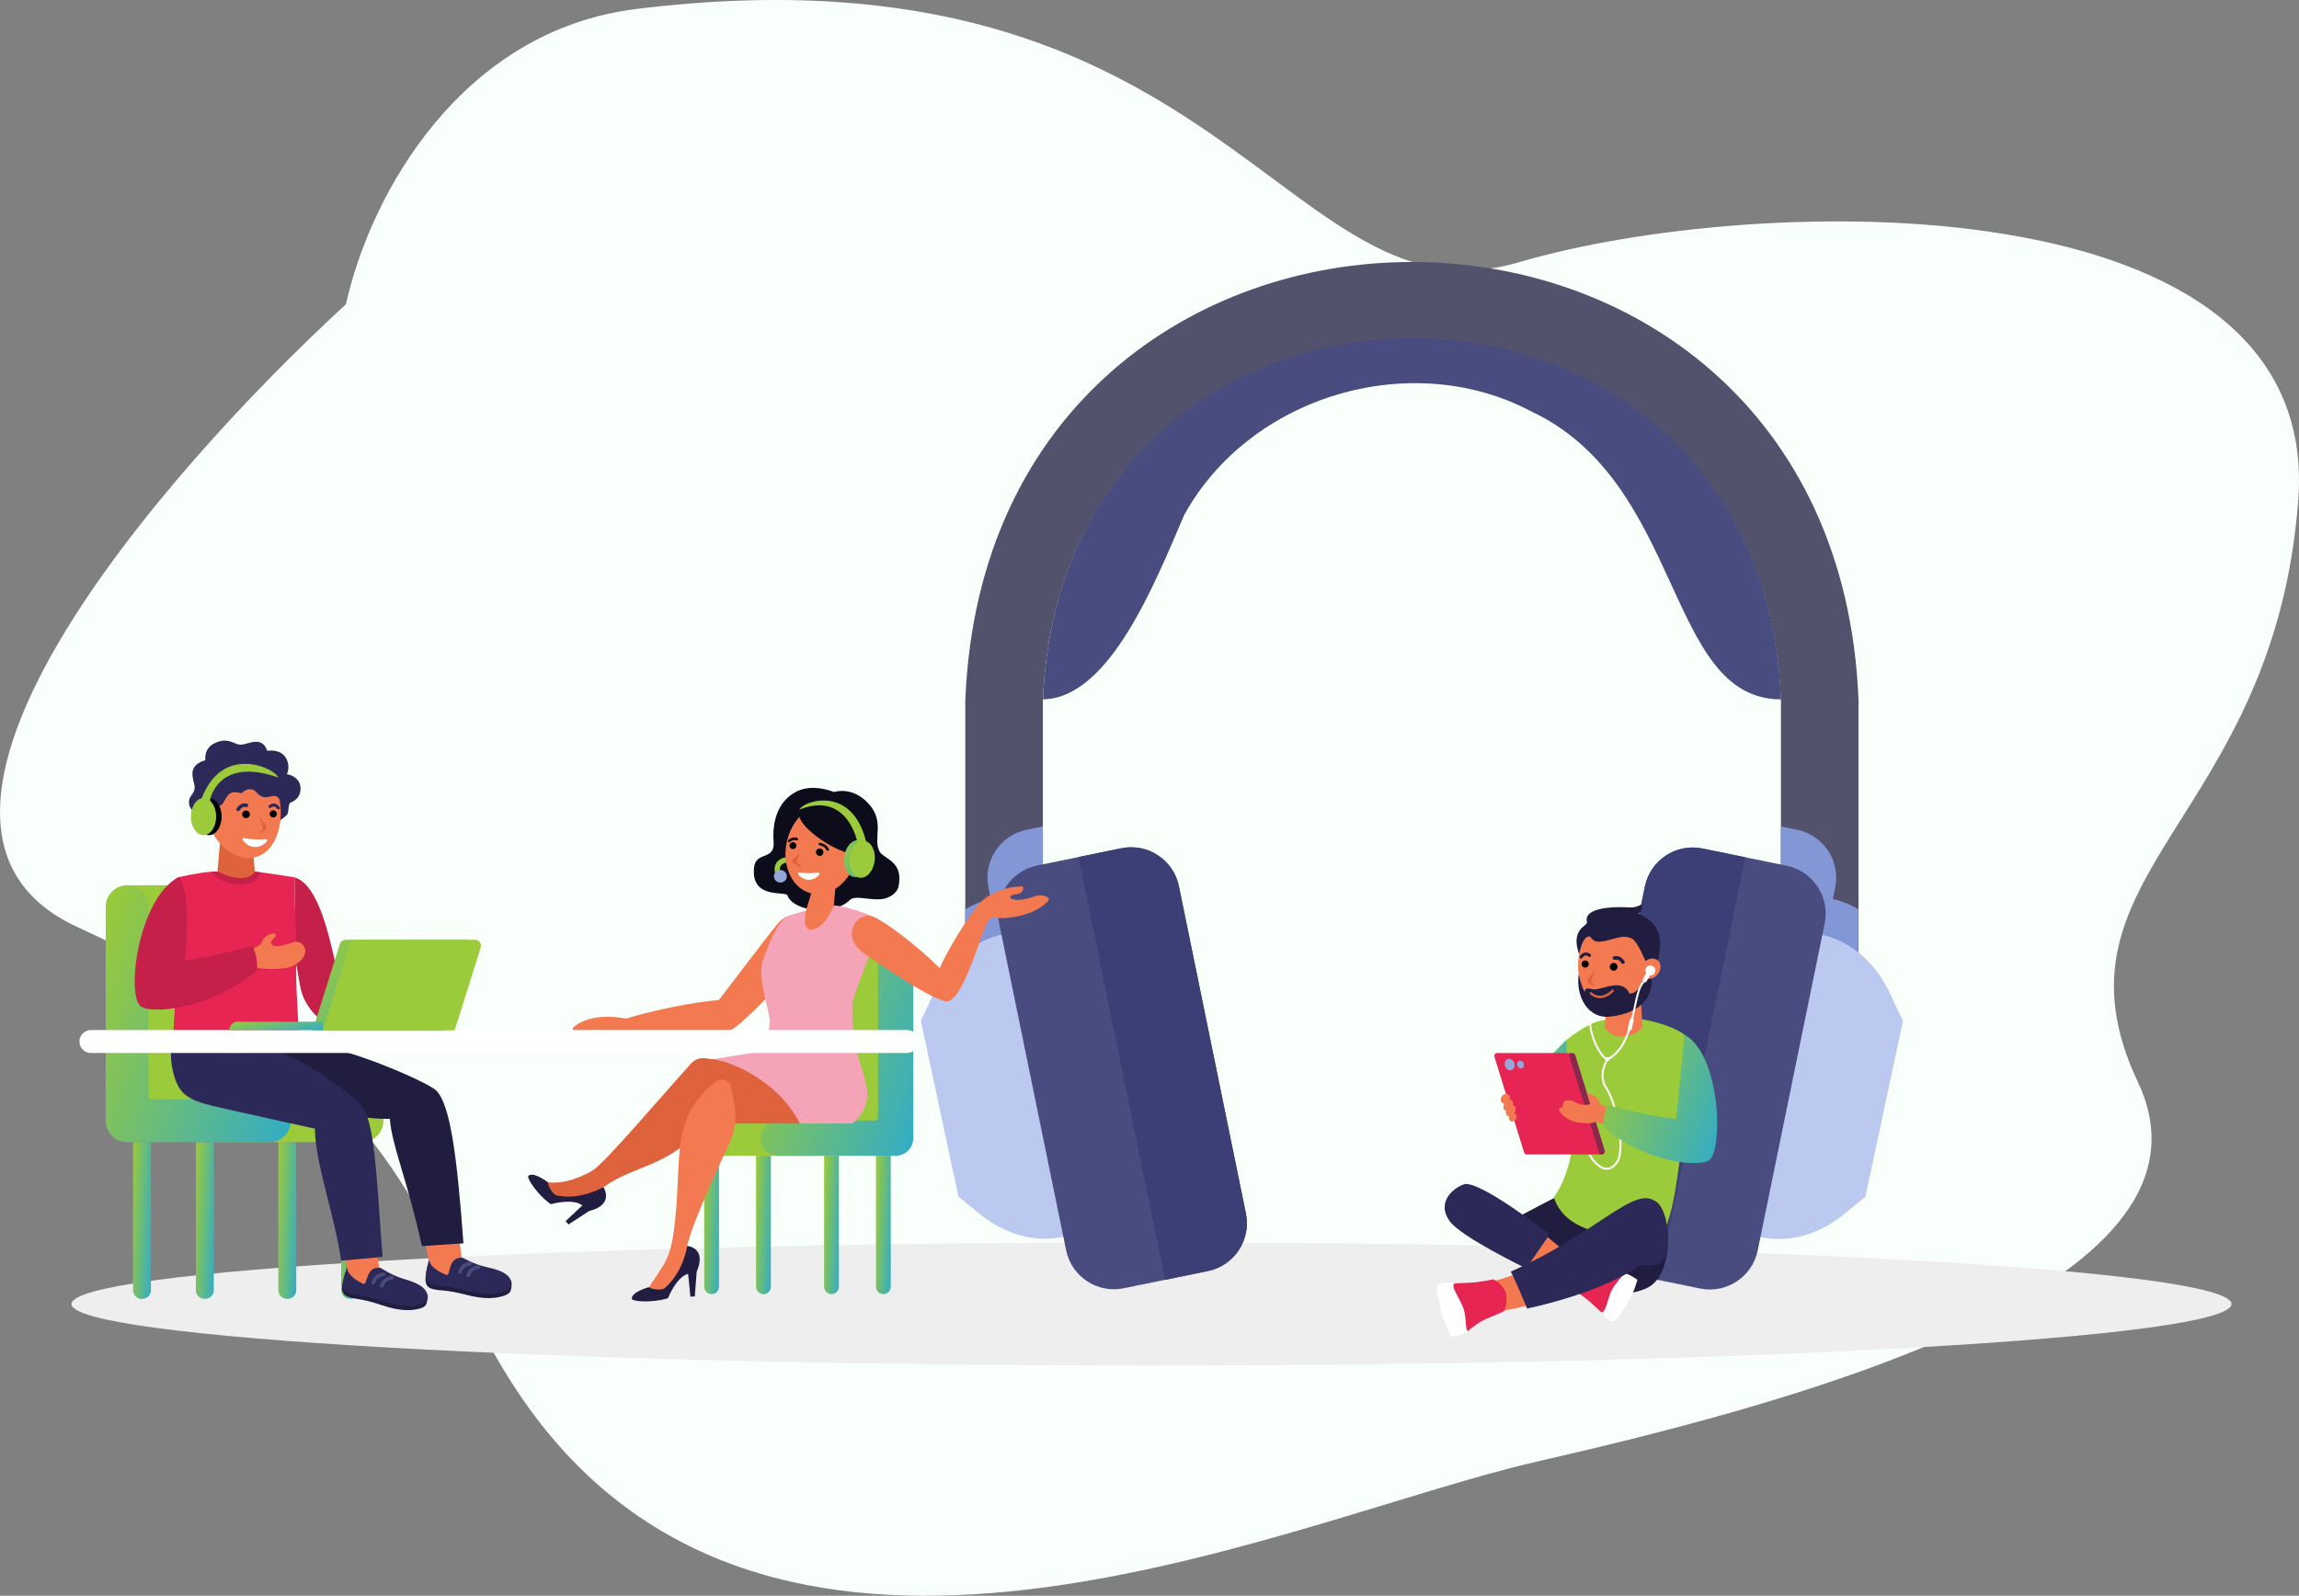 <svg width="579" height="402" viewBox="0 0 579 402" fill="none" xmlns="http://www.w3.org/2000/svg">
<rect x="0" y="0" width="579" height="402" fill="#808080" stroke="none"/>
<path d="M160.304 2.254C116.319 7.661 93.368 48.6 87.112 76.663C40.82 119.183 -36.38 207.97 19.55 233.562C115.263 277.357 104.002 322.854 141.067 364.523C207.207 438.879 327.331 381.956 386.448 368.35C445.564 354.744 563.328 325.405 538.462 272.68C513.595 219.956 572.712 207.2 578.811 125.986C584.91 44.773 441.811 48.6 382.694 66.033C323.578 83.467 309.033 -16.03 160.304 2.254Z" fill="#F9FFFA"/>
<path d="M290 344C440.221 344 562 337.06 562 328.5C562 319.94 440.221 313 290 313C139.779 313 18 319.94 18 328.5C18 337.06 139.779 344 290 344Z" fill="#EFEEEE"/>
<path d="M468.068 176.36H448.53C443.486 55.111 267.769 54.956 262.657 176.36H243.117C249.02 29.16 462.218 29.267 468.068 176.36Z" fill="#52526D"/>
<path d="M448.557 176.177C419.486 176.203 424.163 121.715 385.63 103.634C355.369 87.6 314.783 99.709 298.25 129.708C290.979 146.589 279.509 175.917 262.682 176.177C267.794 54.774 443.513 54.927 448.557 176.177Z" fill="#494C7F"/>
<path d="M468.069 176.255H448.529V240.465H468.069V176.255Z" fill="#52526D"/>
<path d="M448.49 208.197V243.376H468.03V229.058C466.023 227.86 463.864 226.982 461.597 226.457L462.19 223.555C463.552 216.901 459.26 210.404 452.609 209.041L448.49 208.197Z" fill="#8397D6"/>
<path d="M442.816 311.526L443.542 311.675C450.625 313.126 458.148 311.022 464.518 305.809L469.798 301.487L479.256 257.232L476.029 250.322C472.295 242.329 465.921 236.925 458.408 235.387L442.816 311.526Z" fill="#BBC8F0"/>
<path d="M459.547 232.605L442.675 315.011C441.313 321.665 434.812 325.957 428.162 324.594L406.966 320.252C400.313 318.889 396.029 312.389 397.391 305.735L414.263 223.331C415.625 216.677 422.118 212.389 428.77 213.752L449.966 218.094C456.618 219.454 460.909 225.951 459.547 232.605Z" fill="#494C7F"/>
<path d="M439.56 215.961L417.755 322.461L406.964 320.25C400.311 318.887 396.027 312.387 397.389 305.733L414.261 223.329C415.623 216.675 422.116 212.387 428.768 213.75L439.56 215.961Z" fill="#3C3F75"/>
<path d="M262.647 176.197H243.107V240.409H262.647V176.197Z" fill="#52526D"/>
<path d="M262.647 208.197V243.376H243.107V229.058C245.115 227.86 247.273 226.982 249.54 226.457L248.948 223.555C247.585 216.901 251.878 210.404 258.528 209.041L262.647 208.197Z" fill="#8397D6"/>
<path d="M268.355 311.468L267.63 311.617C260.546 313.068 253.023 310.964 246.653 305.751L241.373 301.429L231.916 257.171L235.144 250.261C238.879 242.269 245.253 236.867 252.765 235.327L268.355 311.468Z" fill="#BBC8F0"/>
<path d="M251.625 232.547L268.497 314.953C269.859 321.607 276.36 325.898 283.01 324.536L304.206 320.194C310.859 318.831 315.143 312.33 313.781 305.676L296.909 223.27C295.547 216.616 289.054 212.329 282.402 213.692L261.206 218.033C254.553 219.398 250.263 225.895 251.625 232.547Z" fill="#494C7F"/>
<path d="M271.611 215.903L293.416 322.403L304.207 320.192C310.86 318.829 315.144 312.328 313.782 305.674L296.91 223.268C295.548 216.614 289.055 212.327 282.403 213.69L271.611 215.903Z" fill="#3C3F75"/>
<path d="M179.213 326.013C178.186 326.013 177.352 325.179 177.352 324.151V291.159H181.075V324.151C181.075 325.181 180.241 326.013 179.213 326.013Z" fill="url(#paint0_linear_1729_14189)"/>
<path d="M192.276 326.013C191.248 326.013 190.414 325.179 190.414 324.151V291.159H194.138V324.151C194.138 325.181 193.304 326.013 192.276 326.013Z" fill="url(#paint1_linear_1729_14189)"/>
<path d="M209.416 326.013C208.389 326.013 207.555 325.179 207.555 324.151V291.159H211.278V324.151C211.278 325.181 210.444 326.013 209.416 326.013Z" fill="url(#paint2_linear_1729_14189)"/>
<path d="M222.479 326.013C221.451 326.013 220.617 325.179 220.617 324.151V291.159H224.341V324.151C224.341 325.181 223.507 326.013 222.479 326.013Z" fill="url(#paint3_linear_1729_14189)"/>
<path d="M201.883 242.197V281.458C201.883 281.905 201.521 282.268 201.074 282.268H176.737C174.282 282.268 172.291 284.259 172.291 286.715C172.291 289.17 174.282 291.162 176.737 291.162H201.88H206.326C208.781 291.162 210.772 289.17 210.772 286.715V282.268V242.199C210.772 239.744 208.781 237.752 206.326 237.752C203.871 237.75 201.883 239.741 201.883 242.197Z" fill="#9BCA3B"/>
<path d="M225.569 237.75H206.328V282.988H225.569V237.75Z" fill="#9BCA3B"/>
<path d="M221.123 242.197V281.458C221.123 281.905 220.761 282.268 220.314 282.268H195.977C193.522 282.268 191.531 284.259 191.531 286.715C191.531 289.17 193.522 291.162 195.977 291.162H221.121H225.567C228.022 291.162 230.012 289.17 230.012 286.715V282.268V242.199C230.012 239.744 228.022 237.752 225.567 237.752C223.114 237.75 221.123 239.741 221.123 242.197Z" fill="url(#paint4_linear_1729_14189)"/>
<path d="M182.592 251.784C184.441 252.812 184.461 259.22 183.823 259.595C162.51 261.078 157.133 260.301 157.133 260.301L157.401 256.673C157.401 256.673 169.693 252.797 182.592 251.784Z" fill="#F37A50"/>
<path d="M202.664 240.067C199.389 245.303 185.781 259.471 183.557 259.672L181.045 251.948C181.045 251.948 193.807 235.056 196.073 232.454C199.985 227.935 208.023 231.528 202.664 240.067Z" fill="#F37A50"/>
<path d="M153.49 256.156C154.676 256.188 155.935 256.285 157.628 256.578L158.862 257.224L158.73 259.322C156.953 261.76 151.635 262.155 151.149 262.155C149.885 262.155 149.29 262.235 149.208 262.058C149.123 261.882 148.915 260.737 150.754 260.678C153.063 260.603 151.707 258.644 146.916 259.975C145.718 260.308 143.583 259.55 144.447 258.773C145.402 257.912 148.091 256.012 153.49 256.156Z" fill="#F37A50"/>
<path d="M194.831 212.088C194.437 206.727 195.988 201.99 200.26 199.579C204.592 197.133 210.018 199.532 210.018 199.532C210.018 199.532 214.611 197.898 218.774 202.484C222.937 207.07 219.786 211.107 221.489 214.452C222.497 216.433 227.626 216.841 226.3 223.294C225.918 225.154 223.681 226.408 221.785 226.532C218.456 226.75 215.355 225.464 214.005 226.75C209.557 230.994 199.702 229.459 198.322 225.578C197.895 224.374 189.028 226.703 189.911 218.507C190.366 214.353 195.184 216.878 194.831 212.088Z" fill="#0D0C1A"/>
<path d="M202.954 229.417L209.994 228.118L212.633 231.632L207.023 243.135L198.771 236.131L202.954 229.417Z" fill="#F37A50"/>
<path d="M196.505 220.185L195.241 219.763C195.192 219.912 195.211 220.031 195.214 220.053L195.199 219.989C195.112 219.606 194.849 218.444 195.514 217.404C195.981 216.672 196.793 216.177 197.92 215.934L198.2 217.235C197.431 217.402 196.904 217.699 196.636 218.119C196.271 218.69 196.43 219.393 196.497 219.693C196.534 219.845 196.567 219.999 196.505 220.185Z" fill="#9BCA3B"/>
<path d="M198.166 220.756C198.166 221.63 197.441 222.34 196.545 222.34C195.649 222.34 194.924 221.63 194.924 220.756C194.924 219.882 195.649 219.172 196.545 219.172C197.438 219.175 198.166 219.882 198.166 220.756Z" fill="#95A6DB"/>
<path d="M193.829 257.157C193.951 254.969 190.413 245.979 192.275 241.455C193.63 237.814 195.897 231.706 198.669 230.686C199.978 230.204 201.323 229.869 202.954 229.419C202.954 229.419 202.033 234.006 203.952 234.159C207.641 234.455 209.994 228.118 209.994 228.118C211.982 227.927 221.11 230.927 221.105 231.676C221.082 237.546 216.314 246.113 214.755 252.462C214.142 259.317 216.532 267.521 216.542 268.301C216.542 268.301 201.862 272.43 193.159 267.635C192.975 266.97 193.663 260.179 193.829 257.157Z" fill="#F5A3B7"/>
<path d="M214.336 261.257C214.336 261.257 217.578 269.436 218.367 274.583C219.157 279.73 214.698 283.035 214.698 283.035H177.605C177.605 283.035 173.633 276.594 174.777 272.145C175.922 267.698 178.553 266.99 178.553 266.99L214.336 261.257Z" fill="#F5A3B7"/>
<path d="M177.107 266.764C181.844 266.096 195.586 271.434 201.447 283.037H185.051L177.107 266.764Z" fill="#DE623C"/>
<path d="M182.301 271.032C181.688 270.362 181.134 269.535 180.645 268.673C179.263 266.238 175.931 265.828 174.05 267.901C167.213 275.439 152.64 292.627 149.393 294.765C148.474 295.368 143.117 298.454 138.026 297.844C138.026 297.844 135.512 298.802 137.187 300.796C138.048 301.824 150.989 302.884 150.989 302.884L151.997 299.083C159.528 293.506 168.906 293.908 176.857 283.713C181.236 278.104 182.301 271.032 182.301 271.032Z" fill="#DE623C"/>
<path d="M148.367 305.081L143.159 308.463L142.444 307.609L146.667 303.669C144.269 301.774 138.711 303.356 138.711 303.356C136.891 302.179 133.341 298.365 132.977 296.321C134.143 294.869 138.023 297.856 138.023 297.856C137.882 298.504 139.108 300.746 140.081 301.129C144.321 302.045 148.546 300.838 151.994 299.087C151.996 299.087 154.878 303.455 148.367 305.081Z" fill="#201D40"/>
<path d="M182.374 272.057C183.323 272.313 184.03 273.108 184.167 274.079C184.537 276.711 186.453 282.039 183.861 287.618C177.499 301.317 173.743 310.345 173.078 313.881C174.739 316.995 168.113 325.496 168.017 326.053L163.248 324.56C163.248 324.56 165.984 320.488 166.969 318.894C169.315 315.098 169.7 310.44 170.079 306.829C171.708 291.412 168.908 281.679 180.061 272.636C180.719 272.1 181.553 271.836 182.374 272.057Z" fill="#F37A50"/>
<path d="M175.455 320.401L174.986 326.594L173.874 326.646L173.303 320.898C170.344 321.658 168.229 327.036 168.229 327.036C166.191 327.771 161.008 328.28 159.161 327.331C158.712 325.524 163.443 324.247 163.443 324.247C163.87 324.754 166.397 325.139 167.293 324.595C170.592 321.779 172.384 317.687 173.082 313.883C173.079 313.881 178.109 314.238 175.455 320.401Z" fill="#201D40"/>
<path d="M204.736 223.669L210.453 222.812L209.999 228.118C209.999 228.118 208.904 230.522 207.636 230.686L202.959 229.419L204.736 223.669Z" fill="#F37A50"/>
<path d="M215.741 215.994C214.266 222.157 209.145 226.214 204.304 225.057C199.464 223.897 196.738 217.96 198.213 211.798C199.687 205.632 204.808 201.575 209.649 202.735C214.487 203.894 217.215 209.831 215.741 215.994Z" fill="#F37A50"/>
<path d="M200.481 213.417C200.268 213.844 199.749 214.02 199.319 213.806C198.892 213.593 198.719 213.074 198.93 212.647C199.143 212.22 199.662 212.046 200.091 212.257C200.518 212.468 200.694 212.987 200.481 213.417Z" fill="black"/>
<path d="M207.279 215.092C207.048 215.557 206.484 215.746 206.022 215.515C205.558 215.284 205.37 214.723 205.6 214.258C205.831 213.794 206.395 213.605 206.857 213.836C207.321 214.067 207.509 214.631 207.279 215.092Z" fill="black"/>
<path d="M208.316 214.318C208.252 214.286 208.2 214.234 208.167 214.164C207.698 213.151 206.43 212.952 206.417 212.952C206.241 212.925 206.117 212.761 206.142 212.582C206.167 212.404 206.33 212.282 206.509 212.307C206.576 212.317 208.138 212.552 208.758 213.891C208.833 214.055 208.763 214.248 208.599 214.323C208.505 214.365 208.401 214.36 208.316 214.318Z" fill="#0D0C1A"/>
<path d="M198.593 212.16C198.56 212.145 198.533 212.123 198.506 212.098C198.379 211.969 198.382 211.763 198.508 211.636C199.501 210.653 200.728 211.063 200.78 211.08C200.948 211.14 201.04 211.324 200.981 211.495C200.921 211.664 200.737 211.756 200.569 211.696C200.529 211.684 199.665 211.41 198.968 212.101C198.866 212.203 198.714 212.222 198.593 212.16Z" fill="#0D0C1A"/>
<path d="M201.038 215.299C200.564 215.788 200.147 216.292 199.693 216.577C199.539 216.674 199.491 216.878 199.578 217.034C199.946 217.685 201.013 218.219 201.668 218.497C201.765 218.536 201.842 218.412 201.765 218.343C201.103 217.762 200.82 217.335 200.7 217.099C200.641 216.982 200.643 216.846 200.703 216.729C200.839 216.461 201.107 215.914 201.291 215.46C201.356 215.306 201.155 215.177 201.038 215.299Z" fill="#DE623C"/>
<path d="M213.409 216.034C212.233 216.95 211.888 218.472 212.635 219.433C213.384 220.396 214.943 220.433 216.12 219.52C217.297 218.603 217.642 217.081 216.894 216.12C216.147 215.157 214.586 215.117 213.409 216.034Z" fill="#F37A50"/>
<path d="M214.08 219.155C214.035 219.133 213.995 219.1 213.965 219.058C213.514 218.457 213.471 217.782 213.851 217.25C214.241 216.707 214.963 216.458 215.572 216.659C215.743 216.717 215.835 216.9 215.778 217.072C215.72 217.243 215.537 217.335 215.365 217.278C215.033 217.168 214.601 217.322 214.38 217.63C214.169 217.926 214.206 218.293 214.484 218.666C214.593 218.81 214.564 219.013 214.42 219.123C214.32 219.2 214.186 219.207 214.08 219.155Z" fill="#DE623C"/>
<path d="M206.386 220.213C206.523 220.029 206.376 219.771 206.148 219.798C205.57 219.867 204.614 219.962 203.703 219.962C202.792 219.962 201.836 219.867 201.258 219.798C201.029 219.771 200.883 220.029 201.019 220.213C201.439 220.779 202.305 221.638 203.703 221.638C205.1 221.638 205.967 220.779 206.386 220.213Z" fill="white"/>
<path d="M215.86 215.45C210.084 214.676 202.001 208.788 201.336 205.767C202.453 202.136 208.408 200.314 211.769 201.995C215.13 203.676 218.308 210.882 215.86 215.45Z" fill="#0D0C1A"/>
<path d="M249.004 231.595C246.551 229.119 248.16 226.581 248.16 226.581C246.814 226.293 239.715 237.05 236.654 243.885C231.315 238.502 221.907 231.232 219.362 230.81C219.362 230.81 215.929 229.886 214.698 234.038C213.598 237.742 217.89 240.367 217.89 240.367C217.89 240.367 236.254 253.336 238.97 252.184C243.195 250.388 247.02 234.954 249.004 231.595Z" fill="#F37A50"/>
<path d="M252.833 231.286C251.334 231.378 249.482 230.636 248.903 231.982L245.944 230.539L245.766 228.754C248.308 224.682 254.501 223.524 255.117 223.47C256.71 223.331 257.45 223.164 257.574 223.378C257.698 223.591 258.088 225.009 255.777 225.287C252.875 225.635 254.801 227.957 260.689 225.747C262.164 225.193 264.937 225.911 263.934 226.988C262.829 228.18 259.652 230.872 252.833 231.286Z" fill="#F37A50"/>
<path d="M212.598 215.942C212.297 218.507 213.469 220.749 215.212 220.952C216.954 221.156 218.612 219.244 218.913 216.679C219.213 214.114 218.042 211.872 216.299 211.668C214.554 211.465 212.898 213.379 212.598 215.942Z" fill="url(#paint5_linear_1729_14189)"/>
<path d="M213.967 216.103C213.667 218.668 214.838 220.91 216.581 221.114C218.323 221.317 219.982 219.405 220.282 216.84C220.582 214.276 219.411 212.033 217.668 211.83C215.923 211.626 214.265 213.538 213.967 216.103Z" fill="#9BCA3B"/>
<path d="M216.027 212.542C216.027 212.542 213.681 199.072 201.352 203.939C202.119 201.875 214.555 197.409 218.145 212.1C217.422 212.982 216.027 212.542 216.027 212.542Z" fill="#9BCA3B"/>
<path d="M88.101 327.207H88.25C89.454 327.207 90.432 326.231 90.432 325.025V287.72H85.922V325.025C85.919 326.229 86.897 327.207 88.101 327.207Z" fill="url(#paint6_linear_1729_14189)"/>
<path d="M72.277 327.207H72.426C73.63 327.207 74.608 326.231 74.608 325.025V287.72H70.098V325.025C70.095 326.229 71.071 327.207 72.277 327.207Z" fill="url(#paint7_linear_1729_14189)"/>
<path d="M49.33 325.097C49.33 326.261 50.34 327.207 51.587 327.207C52.833 327.207 53.843 326.264 53.843 325.097V287.72H49.333V325.097H49.33Z" fill="url(#paint8_linear_1729_14189)"/>
<path d="M35.685 327.207H35.834C37.038 327.207 38.016 326.231 38.016 325.025V287.72H33.506V325.025C33.506 326.229 34.481 327.207 35.685 327.207Z" fill="url(#paint9_linear_1729_14189)"/>
<path d="M60.713 228.404V275.968C60.713 276.509 61.152 276.949 61.693 276.949H91.176C94.15 276.949 96.563 279.36 96.563 282.337C96.563 285.312 94.152 287.725 91.176 287.725H60.713H55.326C52.352 287.725 49.94 285.314 49.94 282.337V276.949V228.406C49.94 225.432 52.35 223.018 55.326 223.018C58.3 223.016 60.713 225.427 60.713 228.404Z" fill="#9BCA3B"/>
<path d="M32.017 277.82H55.326L55.326 223.016H32.017L32.017 277.82Z" fill="#9BCA3B"/>
<path d="M37.402 228.404V275.968C37.402 276.509 37.842 276.949 38.383 276.949H67.865C70.839 276.949 73.252 279.36 73.252 282.337C73.252 285.312 70.842 287.725 67.865 287.725H37.402H32.016C29.042 287.725 26.629 285.314 26.629 282.337V276.949V228.406C26.629 225.432 29.039 223.018 32.016 223.018C34.992 223.016 37.402 225.427 37.402 228.404Z" fill="url(#paint10_linear_1729_14189)"/>
<path d="M74.18 221.007C80.12 222.812 83.076 235.322 85.606 248.417C89.024 252.904 92.688 255.37 98.045 260.658C94.416 261.48 90.573 260.517 90.573 260.517C90.573 260.517 80.703 260.601 76.424 251.268C75.443 249.132 75.111 244.834 74.555 242.925C74.314 236.938 74.18 221.007 74.18 221.007Z" fill="#C4204A"/>
<path d="M108.933 320.757L114.284 322.112L116.469 317.345C116.241 317.176 115.891 314.008 115.677 311.597L107.041 312.789C107.463 315.222 108.178 318.405 108.933 320.757Z" fill="#F37A50"/>
<path d="M118.375 323.567C118.375 323.567 120.225 320.456 122.57 320.26C122.57 320.26 126.994 320.513 128.545 322.376C129.032 322.959 128.846 324.208 128.652 325.005C128.533 325.504 128.108 326.045 126.8 326.455C124.869 327.064 122.265 327.436 117.464 326.192C111.708 324.7 110.787 325.313 108.659 324.628C106.455 323.918 107.163 321.221 107.763 318.594C107.768 318.594 109.374 321.809 118.375 323.567Z" fill="#201D40"/>
<path d="M116.616 316.878C116.616 316.878 119.185 318.435 122.547 319.207C124.426 319.639 129.437 320.61 128.631 323.952C128.512 324.451 128.087 324.993 126.779 325.405C124.848 326.013 122.244 326.386 117.443 325.142C111.686 323.649 110.768 324.263 108.638 323.577C106.434 322.867 107.451 319.806 108.052 317.181C108.107 317.847 108.415 319.597 112.416 321.164C113.61 321.628 112.635 316.362 116.616 316.878Z" fill="#2C2858"/>
<path d="M115.865 320.903C116.056 320.891 116.228 320.757 116.275 320.56C116.682 318.927 118.37 318.81 118.442 318.805C118.693 318.79 118.884 318.576 118.871 318.326C118.859 318.075 118.645 317.884 118.397 317.896C117.558 317.936 115.853 318.502 115.396 320.339C115.337 320.583 115.483 320.829 115.726 320.891C115.773 320.903 115.821 320.908 115.865 320.903Z" fill="#494C7F"/>
<path d="M117.977 321.75C118.168 321.737 118.339 321.603 118.386 321.405C118.793 319.771 120.481 319.654 120.553 319.649C120.804 319.634 120.995 319.421 120.983 319.173C120.97 318.922 120.757 318.731 120.509 318.743C119.67 318.783 117.964 319.349 117.507 321.186C117.448 321.43 117.594 321.675 117.838 321.738C117.885 321.75 117.932 321.752 117.977 321.75Z" fill="#494C7F"/>
<path d="M88.031 322.773L93.274 324.501L95.788 319.898C95.573 319.714 94.82 316.367 94.776 313.946L86.703 314.688C86.954 317.146 87.443 320.372 88.031 322.773Z" fill="#F37A50"/>
<path d="M79.33 263.082C91.282 265.264 108.257 273.009 109.932 274.772C113.39 278.409 115.086 290.926 116.717 313.216L106.256 313.914C102.396 296.5 98.762 288.907 98.168 281.836C98.168 281.836 89.001 282.469 75.209 277.145C68.41 274.521 61.326 271.459 63.364 265.314C64.987 260.42 67.934 260.998 79.33 263.082Z" fill="#201D40"/>
<path d="M65.964 264.122C75.894 265.147 89.139 276.515 90.812 278.275C94.27 281.913 94.707 294.34 96.338 316.632L85.927 317.593C84.242 306.045 79.314 292.813 79.329 284.333C79.329 284.333 70.01 282.312 55.588 279.067C47.699 277.292 45.331 276.07 43.822 270.915C43.308 269.162 42.613 265.1 43.4 264.194C46.882 260.184 56.563 263.151 65.964 264.122Z" fill="#2C2858"/>
<path d="M97.255 326.239C97.255 326.239 99.321 323.264 101.671 323.235C101.671 323.235 106.068 323.798 107.485 325.765C107.929 326.383 107.656 327.615 107.408 328.397C107.252 328.886 106.793 329.395 105.46 329.715C103.491 330.185 100.865 330.373 96.166 328.794C90.528 326.9 89.568 327.448 87.495 326.614C85.345 325.75 86.241 323.111 87.026 320.533C87.023 320.533 88.398 323.853 97.255 326.239Z" fill="#201D40"/>
<path d="M95.967 319.445C95.967 319.445 98.419 321.178 101.718 322.186C103.563 322.75 108.492 324.071 107.452 327.349C107.296 327.838 106.837 328.347 105.504 328.667C103.535 329.136 100.909 329.325 96.21 327.746C90.573 325.851 89.612 326.4 87.539 325.566C85.389 324.702 86.621 321.72 87.405 319.142C87.412 319.81 87.596 321.578 91.476 323.421C92.635 323.972 92.032 318.648 95.967 319.445Z" fill="#2C2858"/>
<path d="M94.061 323.582C94.252 323.57 94.423 323.436 94.47 323.24C94.877 321.606 96.565 321.489 96.637 321.484C96.888 321.469 97.079 321.256 97.067 321.005C97.054 320.754 96.841 320.563 96.593 320.575C95.754 320.615 94.048 321.181 93.591 323.019C93.532 323.262 93.678 323.508 93.922 323.57C93.966 323.582 94.013 323.585 94.061 323.582Z" fill="#494C7F"/>
<path d="M96.17 324.429C96.361 324.416 96.532 324.282 96.579 324.086C96.987 322.452 98.675 322.335 98.747 322.33C98.997 322.316 99.188 322.102 99.176 321.851C99.164 321.6 98.95 321.409 98.702 321.422C97.863 321.461 96.157 322.028 95.701 323.865C95.641 324.108 95.788 324.354 96.033 324.416C96.076 324.426 96.123 324.431 96.17 324.429Z" fill="#494C7F"/>
<path d="M59.407 210.996H59.412L63.374 211.008L64.27 220.369L59.645 222.812L54.713 220.396L55.512 211.008L59.407 210.996Z" fill="#DE623C"/>
<path d="M58.888 209.9C55.473 211.105 52.633 207.033 52.633 207.033C50.404 207.159 50.287 204.937 50.287 204.937C49.197 204.853 47.594 204.063 47.594 202.017C47.594 200.286 49.227 200.001 49.004 198.024C48.822 196.438 46.861 192.892 51.739 191.492C51.739 191.492 51.215 188.586 54.031 187.233C57.481 185.575 58.871 187.561 60.554 187.596C62.433 187.635 65.898 185.138 67.321 189.153C67.321 189.153 69.878 188.641 71.461 190.233C72.936 191.713 72.792 194.061 72.241 195.037C72.241 195.037 74.435 195.276 75.339 197.103C75.942 198.33 75.813 200.117 74.706 201.217C74.001 201.918 73.231 202.141 73.231 202.141C72.43 202.464 72.876 204.706 72.238 205.302C71.216 206.258 70.044 207.033 68.83 207.71L58.888 209.9Z" fill="#2C2858"/>
<path d="M52.049 204.808C52.702 211.341 58.197 216.649 63.326 216.138C68.454 215.624 71.274 209.483 70.621 202.951C69.969 196.418 65.282 191.539 60.151 192.053C55.023 192.564 51.396 198.275 52.049 204.808Z" fill="#F37A50"/>
<path d="M67.964 205.322C68.123 205.791 68.632 206.042 69.101 205.883C69.57 205.724 69.82 205.215 69.662 204.746C69.503 204.277 68.994 204.026 68.525 204.185C68.056 204.344 67.805 204.853 67.964 205.322Z" fill="black"/>
<path d="M61.048 205.458C61.22 205.967 61.771 206.238 62.28 206.067C62.786 205.895 63.059 205.344 62.888 204.835C62.717 204.328 62.166 204.055 61.657 204.227C61.148 204.401 60.875 204.952 61.048 205.458Z" fill="black"/>
<path d="M65.144 205.5C66.043 206.754 67.18 208.284 67.18 208.284C67.18 208.284 66.79 209.692 64.973 209.828C65.722 209.461 66.45 208.895 66.07 207.889C65.692 206.884 65.144 205.5 65.144 205.5Z" fill="#DE623C"/>
<path d="M59.84 204.326C59.807 204.316 59.775 204.304 59.743 204.287C59.527 204.165 59.452 203.892 59.574 203.676C59.907 203.09 60.882 202.077 62.195 202.449C62.434 202.521 62.57 202.764 62.503 203C62.436 203.239 62.188 203.375 61.95 203.308C60.977 203.033 60.358 204.105 60.351 204.115C60.249 204.301 60.036 204.383 59.84 204.326Z" fill="#2C2858"/>
<path d="M67.9 203.529C67.838 203.512 67.781 203.477 67.734 203.427C67.592 203.278 67.597 203.042 67.746 202.901C67.768 202.879 68.327 202.357 69.077 202.432C69.588 202.481 70.045 202.787 70.432 203.335C70.551 203.504 70.511 203.735 70.343 203.854C70.174 203.974 69.943 203.934 69.824 203.765C69.566 203.4 69.29 203.201 69.005 203.172C68.597 203.132 68.262 203.437 68.26 203.44C68.161 203.534 68.024 203.564 67.9 203.529Z" fill="#2C2858"/>
<path d="M71.816 196.313L60.35 189.813L49.49 198.705L52.918 207.189C52.342 203.05 55.123 203.82 56.153 202.347C57.195 200.855 57.354 198.846 60.79 199.844C60.79 199.844 62.91 197.585 64.717 199.725C66.115 201.381 67.38 200.731 68.741 200.537C70.344 200.309 70.302 201.925 71.258 201.667L71.816 196.313Z" fill="#2C2858"/>
<path d="M53.462 204.2C54.544 205.299 54.693 206.908 53.795 207.795C52.896 208.681 51.288 208.51 50.205 207.41C49.123 206.31 48.974 204.701 49.873 203.815C50.771 202.926 52.38 203.1 53.462 204.2Z" fill="#F37A50"/>
<path d="M52.352 207.313C52.4 207.296 52.447 207.269 52.484 207.231C53.03 206.675 53.164 205.987 52.846 205.391C52.521 204.781 51.811 204.428 51.161 204.552C50.977 204.587 50.858 204.763 50.893 204.947C50.928 205.131 51.104 205.25 51.287 205.215C51.645 205.148 52.067 205.364 52.253 205.709C52.429 206.042 52.342 206.412 52.005 206.757C51.873 206.891 51.876 207.105 52.01 207.234C52.099 207.326 52.233 207.353 52.352 207.313Z" fill="#DE623C"/>
<path d="M67.256 211.892C67.422 211.688 67.268 211.388 67.008 211.405C66.345 211.452 65.248 211.507 64.205 211.457C63.163 211.408 62.078 211.246 61.422 211.137C61.164 211.095 60.983 211.378 61.127 211.596C61.574 212.264 62.517 213.295 64.113 213.369C65.71 213.446 66.745 212.515 67.256 211.892Z" fill="white"/>
<path d="M55.819 205.717C55.819 208.299 54.396 210.39 52.639 210.39C50.884 210.39 49.459 208.297 49.459 205.717C49.459 203.135 50.881 201.044 52.639 201.044C54.394 201.041 55.819 203.135 55.819 205.717Z" fill="black"/>
<path d="M51.262 210.39C53.018 210.39 54.442 208.298 54.442 205.717C54.442 203.136 53.018 201.044 51.262 201.044C49.506 201.044 48.082 203.136 48.082 205.717C48.082 208.298 49.506 210.39 51.262 210.39Z" fill="#9BCA3B"/>
<path d="M52.805 201.94C52.805 201.94 54.419 190.429 70.028 195.84C69.507 193.699 56.023 187.08 50.75 201.255C51.368 202.213 52.805 201.94 52.805 201.94Z" fill="#9BCA3B"/>
<path d="M51.084 222.708C53.961 221.737 56.989 221.285 60.022 221.375C70.302 221.375 71.876 223.972 71.876 223.912L64.247 244.866L60.022 246.952L55.398 245.581C55.4 245.581 49.405 223.331 51.084 222.708Z" fill="#FFD0B7"/>
<path d="M43.4 264.375C43.4 264.375 51.691 265.232 59.461 265.282C67.231 265.224 75.522 263.717 75.522 263.717C75.522 263.717 74.477 249.445 74.584 243.963C74.735 237.668 74.181 229.323 74.181 221.007C74.181 221.007 68.671 220.121 65.56 219.736C65.054 219.674 64.615 219.624 64.269 219.594C64.269 219.594 62.499 223.311 54.779 219.594C54.375 219.555 53.871 219.557 53.31 219.589C50.068 219.783 44.845 221.007 44.845 221.007C44.845 229.303 44.51 237.432 44.622 243.727C44.279 249.341 43.4 264.375 43.4 264.375Z" fill="#E62552"/>
<path d="M63.842 238.987L65.723 237.897C65.723 237.897 66.245 235.227 69.266 235.163C70.097 236.104 67.575 236.884 68.422 237.897C68.422 237.897 69.132 239.108 73.098 237.589C74.655 236.958 76.02 237.072 76.767 238.85C77.43 240.424 75.429 243.347 71.986 243.853C67.533 244.509 64.378 243.707 64.378 243.707L63.842 238.987Z" fill="#F37A50"/>
<path d="M46.435 241.84C52.723 241.4 63.447 238.294 63.447 238.294C65.162 240.928 64.688 244.424 64.688 244.424C54.925 252.986 40.229 255.754 35.721 253.693C31.606 251.811 34.51 226.748 44.846 221.007L45.204 221.042C48.749 227.039 46.435 241.84 46.435 241.84Z" fill="#C4204A"/>
<path d="M53.31 219.59C53.847 220.488 54.606 221.166 55.679 221.705C57.374 222.562 59.68 222.924 61.1 222.812C62.225 222.723 63.471 222.266 64.27 221.633C65.119 220.96 65.486 220.101 65.563 219.736C65.057 219.674 64.538 219.594 64.193 219.565C64.193 219.565 62.5 223.312 54.783 219.594C54.373 219.555 53.872 219.557 53.31 219.59Z" fill="#C4204A"/>
<path d="M22.885 265.259H228.435C230.029 265.259 231.322 263.966 231.322 262.372C231.322 260.778 230.029 259.484 228.435 259.484H22.885C21.291 259.484 19.998 260.778 19.998 262.372C19.998 263.966 21.291 265.259 22.885 265.259Z" fill="white"/>
<path d="M78.75 259.561H111.984L118.544 238.699C118.847 237.735 118.127 236.755 117.117 236.755H87.019C86.366 236.755 85.787 237.179 85.591 237.802L78.75 259.561Z" fill="url(#paint11_linear_1729_14189)"/>
<path d="M81.269 259.561H114.503L121.064 238.699C121.367 237.735 120.647 236.755 119.637 236.755H89.538C88.885 236.755 88.307 237.179 88.111 237.802L81.269 259.561Z" fill="#9BCA3B"/>
<path d="M100.836 248.569C100.471 249.857 101.121 251.171 102.29 251.504C103.46 251.836 104.706 251.062 105.071 249.773C105.438 248.484 104.785 247.171 103.616 246.838C102.447 246.505 101.203 247.28 100.836 248.569Z" fill="#9BCA3B"/>
<path d="M59.87 257.384H81.27V259.509H57.742C57.745 258.335 58.695 257.384 59.87 257.384Z" fill="url(#paint12_linear_1729_14189)"/>
<path d="M394.462 261.972L386.342 270.27L395.281 266.253L394.462 261.972Z" fill="url(#paint13_linear_1729_14189)"/>
<path d="M405.257 301.28C401.945 300.744 396.663 302.201 393.709 300.612C387.97 303.51 380.729 307.423 380.729 307.423C384.315 311.294 395.739 317.944 395.739 317.944C401.799 315.076 407.793 312.029 414.441 311.175C413.801 307.855 412.587 304.63 410.993 301.648C409.074 301.712 407.151 301.586 405.257 301.28Z" fill="#201D40"/>
<path d="M400.996 257.828C398.102 259.236 397.032 260.087 394.463 261.972C394.761 266.68 393.922 272.393 395.314 276.9C397.583 284.257 395.855 295.39 391.33 301.623C394.8 312.444 411.566 311.93 418.869 310.743C422.513 302.77 422.439 292.972 425.179 278.747L424.224 260.631C419.991 257.676 413.487 256.775 413.487 256.775C413.487 256.775 404.573 256.087 400.996 257.828Z" fill="#9BCA3B"/>
<path d="M375.238 312.402C380.565 316.59 386.751 320.538 392.801 323.59C395.44 321.427 395.742 320.675 396.45 317.335C391.882 313.213 387.188 309.598 382.464 305.658C379.662 308.138 375.238 312.402 375.238 312.402Z" fill="#F37A50"/>
<path d="M373.611 323.346C374.185 325.827 374.907 328.198 375.667 330.629C381.418 329.82 387.234 328.484 392.616 326.299C392.204 322.8 391.891 319.294 391.479 315.796C386.095 319.453 379.986 322.035 373.611 323.346Z" fill="#F37A50"/>
<path d="M416.603 302.44L391.174 316.926L394.381 324.059C397.812 325.785 409.57 327.463 415.287 324.201C421.87 320.444 421.044 304.309 416.603 302.44Z" fill="#201D40"/>
<path d="M404.444 330.038L408.882 321.372C408.882 321.372 406.196 321.415 404.692 324.349C403.682 326.323 403.878 328.779 404.444 330.038Z" fill="white"/>
<path d="M396.433 320.913C395.718 322.301 396.177 324.829 396.383 324.955C397.224 325.467 398.768 326.651 399.434 327.126C400.02 327.543 403.279 330.55 403.279 330.55L404.982 330.877L408.023 325.296L408.874 320.712C408.874 320.712 406.727 320.528 405.399 320.186C403.611 319.724 401.673 318.738 399.913 318.117C399.637 318.02 397.401 319.036 396.433 320.913Z" fill="#E62552"/>
<path d="M405.94 324.955C404.8 327.175 404.478 330.852 403.281 330.55C403.281 330.55 404.403 332.821 406.58 332.898C407.511 332.094 408.934 329.887 410.267 327.627C411.6 325.368 412.374 322.4 412.374 322.4C412.374 322.4 410.239 320.821 408.879 320.712C409.117 321.184 406.896 323.091 405.94 324.955Z" fill="white"/>
<path d="M416.602 302.44C411.22 299.031 401.851 310.85 380.479 320.34C381.881 322.952 383.361 326.81 384.597 329.636C384.597 329.636 402.691 326.058 413.176 318.664C419.121 319.789 419.858 315.5 419.901 315.222C420.591 309.648 419.009 303.964 416.602 302.44Z" fill="#2C2858"/>
<path d="M365.178 307.728C368.102 311.681 384.384 319.535 384.384 319.535L390.262 310.964C387.564 308.943 373.613 298.241 369.11 298.241C366.549 298.827 361.385 302.601 365.178 307.728Z" fill="#2C2858"/>
<path d="M365.812 324.62L369.107 334.84C369.107 334.84 371.169 332.71 370.052 329.251C369.305 326.922 367.237 325.162 365.812 324.62Z" fill="white"/>
<path d="M379.18 325.487C378.654 323.846 376.325 322.232 376.067 322.296C375.012 322.555 372.885 322.835 371.994 322.984C371.209 323.116 366.324 323.314 366.324 323.314L364.74 324.387L366.721 331.113L369.633 335.352C369.633 335.352 371.45 333.82 372.756 333.05C374.511 332.017 376.789 331.272 378.649 330.383C378.937 330.244 379.89 327.707 379.18 325.487Z" fill="#E62552"/>
<path d="M368.613 329.753C367.769 327.133 365.155 324.012 366.324 323.314C366.324 323.314 363.678 322.418 361.921 324.057C361.821 325.41 362.432 328.24 363.157 331.044C363.882 333.845 365.59 336.765 365.59 336.765C365.59 336.765 368.484 336.33 369.633 335.354C369.075 335.173 369.321 331.953 368.613 329.753Z" fill="white"/>
<path d="M409.697 242.94C409.215 242.957 408.738 243.044 408.279 243.198C408.153 243.24 408.086 243.374 408.128 243.501C408.163 243.603 408.254 243.665 408.356 243.665C408.381 243.665 408.408 243.66 408.433 243.652C408.848 243.513 409.28 243.436 409.717 243.419C409.848 243.414 409.952 243.302 409.947 243.17C409.94 243.036 409.826 242.932 409.697 242.94Z" fill="white"/>
<path d="M404.651 294.693C404.608 294.693 404.566 294.693 404.524 294.69C403.059 294.621 401.451 293.287 400.105 291.028L400.532 290.775C401.788 292.888 403.253 294.134 404.546 294.194C405.418 294.233 406.234 293.739 406.977 292.724C409.196 289.68 406.825 277.88 404.392 274.332C401.947 270.769 404.569 266.824 404.596 266.786L405.008 267.064C404.983 267.102 402.553 270.772 404.805 274.052C407.111 277.414 409.886 289.578 407.381 293.017C406.567 294.129 405.651 294.693 404.651 294.693Z" fill="white"/>
<path d="M408.971 249.284H408.966L404.987 249.299L404.086 258.699C404.086 258.699 405.464 261.274 408.73 261.153C411.997 261.031 413.683 258.727 413.683 258.727L413.065 249.214L408.971 249.284Z" fill="#F37A50"/>
<path d="M416.173 243.543C415.562 250.108 410.89 255.042 405.735 254.563C400.579 254.083 396.895 248.373 397.506 241.808C398.116 235.243 402.788 230.309 407.944 230.788C413.097 231.267 416.781 236.978 416.173 243.543Z" fill="#F37A50"/>
<path d="M400.08 243.141C399.924 243.613 399.415 243.868 398.943 243.712C398.471 243.556 398.216 243.047 398.372 242.575C398.529 242.103 399.037 241.847 399.509 242.004C399.978 242.158 400.236 242.667 400.08 243.141Z" fill="black"/>
<path d="M407.325 243.863C407.156 244.375 406.605 244.651 406.094 244.482C405.582 244.313 405.307 243.762 405.475 243.25C405.644 242.739 406.195 242.461 406.707 242.632C407.218 242.803 407.496 243.352 407.325 243.863Z" fill="black"/>
<path d="M401.797 244.129C400.903 245.395 399.771 246.937 399.771 246.937C399.771 246.937 400.174 248.35 401.998 248.472C401.244 248.109 400.509 247.546 400.881 246.533C401.256 245.52 401.797 244.129 401.797 244.129Z" fill="#DE623C"/>
<path d="M408.862 242.798C408.894 242.788 408.926 242.776 408.959 242.756C409.174 242.632 409.246 242.356 409.125 242.143C408.787 241.554 407.799 240.546 406.484 240.929C406.245 241.003 406.109 241.246 406.178 241.485C406.248 241.723 406.496 241.86 406.734 241.79C407.707 241.507 408.338 242.577 408.345 242.59C408.45 242.773 408.666 242.855 408.862 242.798Z" fill="#201D40"/>
<path d="M400.441 241.045C400.503 241.028 400.56 240.993 400.607 240.943C400.749 240.792 400.741 240.556 400.59 240.414C400.567 240.392 400.001 239.873 399.249 239.953C398.735 240.007 398.279 240.315 397.894 240.871C397.775 241.04 397.817 241.274 397.988 241.393C398.157 241.509 398.39 241.47 398.51 241.298C398.765 240.931 399.041 240.727 399.329 240.698C399.738 240.655 400.076 240.958 400.078 240.963C400.178 241.053 400.317 241.082 400.441 241.045Z" fill="#201D40"/>
<path d="M418.081 238.207C418.392 231.963 412.59 230.145 412.59 230.145C412.59 230.145 413.854 229.643 413.469 227.774C412.588 228.365 411.491 228.665 410.433 228.603C403.291 228.178 398.86 229.524 399.68 232.285C399.97 233.269 395.393 233.877 397.706 240.38C397.858 239.908 398.381 236.732 399.739 236.035C401.102 235.334 400.367 237.644 403.495 237.167C406.65 236.685 408.663 235.287 411.021 236.449C412.913 237.512 416.09 245.924 415.673 246.247C416.969 245.244 417.942 240.953 418.081 238.207Z" fill="#201D40"/>
<path d="M397.594 245.376C397.594 245.376 398.339 248.902 399.153 249.818C399.26 248.283 400.804 249.418 401.886 249.247C404.503 248.835 408.797 246.647 410.366 250.292C413.732 250.354 415.308 243.218 415.308 243.218C417.664 250.525 413.667 255.198 405.535 256.102C399.717 256.748 396.835 250.804 397.594 245.376Z" fill="#201D40"/>
<path d="M404.993 250.858C405.454 250.592 405.914 250.235 406.365 249.788C406.482 249.671 406.485 249.483 406.368 249.366C406.251 249.249 406.063 249.247 405.943 249.363C404.941 250.354 403.925 250.851 402.927 250.843C401.694 250.833 400.894 250.031 400.887 250.024C400.773 249.907 400.581 249.905 400.462 250.019C400.343 250.133 400.341 250.322 400.455 250.441C400.495 250.481 401.423 251.424 402.91 251.442C403.61 251.449 404.305 251.253 404.993 250.858Z" fill="#DE623C"/>
<path d="M414.006 242.438C412.926 243.551 412.787 245.17 413.698 246.054C414.606 246.938 416.22 246.754 417.3 245.641C418.379 244.529 418.518 242.91 417.607 242.026C416.699 241.142 415.085 241.326 414.006 242.438Z" fill="#F37A50"/>
<path d="M414.624 245.202C414.215 244.626 414.339 243.836 414.898 243.439C415.459 243.042 416.243 243.188 416.653 243.764C417.062 244.34 416.938 245.13 416.379 245.527C415.818 245.924 415.032 245.778 414.624 245.202Z" fill="white"/>
<path d="M414.007 247.417L413.952 247.387C413.704 247.25 413.612 246.938 413.749 246.689L414.826 244.725C414.963 244.477 415.275 244.385 415.524 244.522L415.578 244.551C415.827 244.688 415.918 244.998 415.782 245.249L414.705 247.213C414.568 247.461 414.255 247.553 414.007 247.417Z" fill="white"/>
<path d="M384.783 290.797C384.733 290.812 384.686 290.822 384.636 290.827H384.477C384.187 290.794 383.926 290.596 383.834 290.298L376.377 266.253C376.362 266.203 376.353 266.156 376.348 266.106C376.345 266.074 376.345 266.041 376.348 266.012C376.348 265.992 376.345 265.974 376.348 265.955C376.35 265.937 376.355 265.922 376.358 265.905C376.402 265.632 376.593 265.393 376.876 265.304C376.921 265.289 376.968 265.279 377.018 265.274C377.072 265.269 377.127 265.269 377.179 265.274H395.951L403.472 290.827H384.77L384.783 290.797Z" fill="#E62552"/>
<path d="M395.779 265.304C396.179 265.18 396.603 265.403 396.728 265.803L404.137 289.789L404.155 289.846C404.279 290.243 404.055 290.665 403.658 290.792V290.795C403.259 290.919 402.834 290.695 402.71 290.295L395.28 266.255C395.156 265.853 395.38 265.428 395.779 265.304Z" fill="#8A284C"/>
<path d="M381.376 267.809C381.624 268.582 381.304 269.374 380.658 269.58C380.016 269.786 379.293 269.329 379.045 268.557C378.797 267.785 379.117 266.993 379.762 266.787C380.405 266.58 381.128 267.037 381.376 267.809Z" fill="#95A6DB"/>
<path d="M383.756 267.928C383.924 268.452 383.706 268.991 383.269 269.13C382.832 269.272 382.343 268.959 382.174 268.435C382.005 267.911 382.224 267.372 382.661 267.233C383.098 267.094 383.587 267.407 383.756 267.928Z" fill="#95A6DB"/>
<path d="M381.598 280.559C381.528 280.512 381.451 280.482 381.374 280.463C381.382 280.45 381.392 280.44 381.399 280.428C381.866 279.723 381.836 278.881 381.33 278.546C381.248 278.491 381.156 278.454 381.059 278.431C381.191 277.91 381.074 277.411 380.712 277.173C380.568 277.078 380.401 277.036 380.227 277.036C380.391 276.524 380.262 275.986 379.858 275.717C379.351 275.382 378.619 275.598 378.222 276.199C377.822 276.8 377.909 277.56 378.415 277.895C378.544 277.979 378.686 278.029 378.835 278.047C378.5 278.702 378.567 279.42 379.024 279.723C379.105 279.777 379.197 279.814 379.294 279.834C379.163 280.356 379.282 280.855 379.642 281.093C379.776 281.183 379.927 281.225 380.088 281.23C379.922 281.679 380.026 282.161 380.384 282.397C380.811 282.68 381.429 282.496 381.767 281.99C382.097 281.483 382.025 280.842 381.598 280.559Z" fill="#F37A50"/>
<path d="M404.674 279.04L402.964 278.049C402.964 278.049 402.49 275.621 399.742 275.564C400.057 276.582 400.509 278.049 400.509 278.049C400.509 278.049 399.156 279.1 395.949 277.302C392.814 276.597 394.152 278.883 393.114 279.047C391.58 279.291 394.231 282.305 397.364 282.764C401.415 283.36 401.896 282.531 401.896 282.531L404.188 283.333L404.674 279.04Z" fill="#F37A50"/>
<path d="M422.172 281.863C416.453 281.463 405.032 278.407 405.032 278.407C403.471 280.803 403.902 283.983 403.902 283.983C412.784 291.773 426.152 294.29 430.252 292.416C433.996 290.705 433.624 265.85 424.223 260.628L422.172 281.863Z" fill="url(#paint14_linear_1729_14189)"/>
<path d="M404.803 267.206L404.689 267.149C402.015 265.813 399.148 258.215 400.571 254.709L401.03 255.039C399.645 258.456 402.567 265.354 404.801 266.647C409.229 264.266 410.468 258.414 411.463 253.701C412.079 250.784 412.613 248.266 413.782 247.203L414.114 247.571C413.064 248.524 412.546 250.97 411.947 253.803C410.922 258.657 409.644 264.698 404.91 267.147L404.803 267.206Z" fill="white"/>
<path d="M410.476 259.543L410.23 259.484C410.032 259.437 409.91 259.235 409.957 259.037L410.484 256.859C410.531 256.661 410.732 256.539 410.931 256.586L411.176 256.646C411.375 256.693 411.496 256.894 411.449 257.093L410.923 259.27C410.876 259.469 410.675 259.593 410.476 259.543Z" fill="white"/>
<path d="M405.354 266.801C405.354 267.092 405.121 267.325 404.83 267.325C404.542 267.325 404.307 267.092 404.307 266.801C404.307 266.513 404.542 266.277 404.83 266.277C405.121 266.277 405.354 266.511 405.354 266.801Z" fill="white"/>
<defs>
<linearGradient id="paint0_linear_1729_14189" x1="177.492" y1="291.075" x2="182.701" y2="291.319" gradientUnits="userSpaceOnUse">
<stop stop-color="#9ACA39"/>
<stop offset="1" stop-color="#31ACC7"/>
</linearGradient>
<linearGradient id="paint1_linear_1729_14189" x1="190.554" y1="291.075" x2="195.763" y2="291.319" gradientUnits="userSpaceOnUse">
<stop stop-color="#9ACA39"/>
<stop offset="1" stop-color="#31ACC7"/>
</linearGradient>
<linearGradient id="paint2_linear_1729_14189" x1="207.695" y1="291.075" x2="212.904" y2="291.319" gradientUnits="userSpaceOnUse">
<stop stop-color="#9ACA39"/>
<stop offset="1" stop-color="#31ACC7"/>
</linearGradient>
<linearGradient id="paint3_linear_1729_14189" x1="220.757" y1="291.075" x2="225.966" y2="291.319" gradientUnits="userSpaceOnUse">
<stop stop-color="#9ACA39"/>
<stop offset="1" stop-color="#31ACC7"/>
</linearGradient>
<linearGradient id="paint4_linear_1729_14189" x1="192.979" y1="237.623" x2="242.032" y2="253.124" gradientUnits="userSpaceOnUse">
<stop stop-color="#9ACA39"/>
<stop offset="1" stop-color="#31ACC7"/>
</linearGradient>
<linearGradient id="paint5_linear_1729_14189" x1="212.792" y1="211.631" x2="221.027" y2="214.117" gradientUnits="userSpaceOnUse">
<stop stop-color="#9ACA39"/>
<stop offset="1" stop-color="#31ACC7"/>
</linearGradient>
<linearGradient id="paint6_linear_1729_14189" x1="86.091" y1="287.625" x2="92.4" y2="287.941" gradientUnits="userSpaceOnUse">
<stop stop-color="#9ACA39"/>
<stop offset="1" stop-color="#31ACC7"/>
</linearGradient>
<linearGradient id="paint7_linear_1729_14189" x1="70.267" y1="287.625" x2="76.575" y2="287.941" gradientUnits="userSpaceOnUse">
<stop stop-color="#9ACA39"/>
<stop offset="1" stop-color="#31ACC7"/>
</linearGradient>
<linearGradient id="paint8_linear_1729_14189" x1="49.5" y1="287.625" x2="55.811" y2="287.941" gradientUnits="userSpaceOnUse">
<stop stop-color="#9ACA39"/>
<stop offset="1" stop-color="#31ACC7"/>
</linearGradient>
<linearGradient id="paint9_linear_1729_14189" x1="33.675" y1="287.625" x2="39.983" y2="287.941" gradientUnits="userSpaceOnUse">
<stop stop-color="#9ACA39"/>
<stop offset="1" stop-color="#31ACC7"/>
</linearGradient>
<linearGradient id="paint10_linear_1729_14189" x1="28.383" y1="222.862" x2="87.815" y2="241.644" gradientUnits="userSpaceOnUse">
<stop stop-color="#9ACA39"/>
<stop offset="1" stop-color="#31ACC7"/>
</linearGradient>
<linearGradient id="paint11_linear_1729_14189" x1="80.25" y1="236.7" x2="115.451" y2="263.686" gradientUnits="userSpaceOnUse">
<stop stop-color="#9ACA39"/>
<stop offset="1" stop-color="#31ACC7"/>
</linearGradient>
<linearGradient id="paint12_linear_1729_14189" x1="58.627" y1="257.378" x2="59.97" y2="263.896" gradientUnits="userSpaceOnUse">
<stop stop-color="#9ACA39"/>
<stop offset="1" stop-color="#31ACC7"/>
</linearGradient>
<linearGradient id="paint13_linear_1729_14189" x1="386.678" y1="261.952" x2="396.924" y2="266.792" gradientUnits="userSpaceOnUse">
<stop stop-color="#9ACA39"/>
<stop offset="1" stop-color="#31ACC7"/>
</linearGradient>
<linearGradient id="paint14_linear_1729_14189" x1="404.924" y1="260.55" x2="439.809" y2="274.074" gradientUnits="userSpaceOnUse">
<stop stop-color="#9ACA39"/>
<stop offset="1" stop-color="#31ACC7"/>
</linearGradient>
</defs>
</svg>
